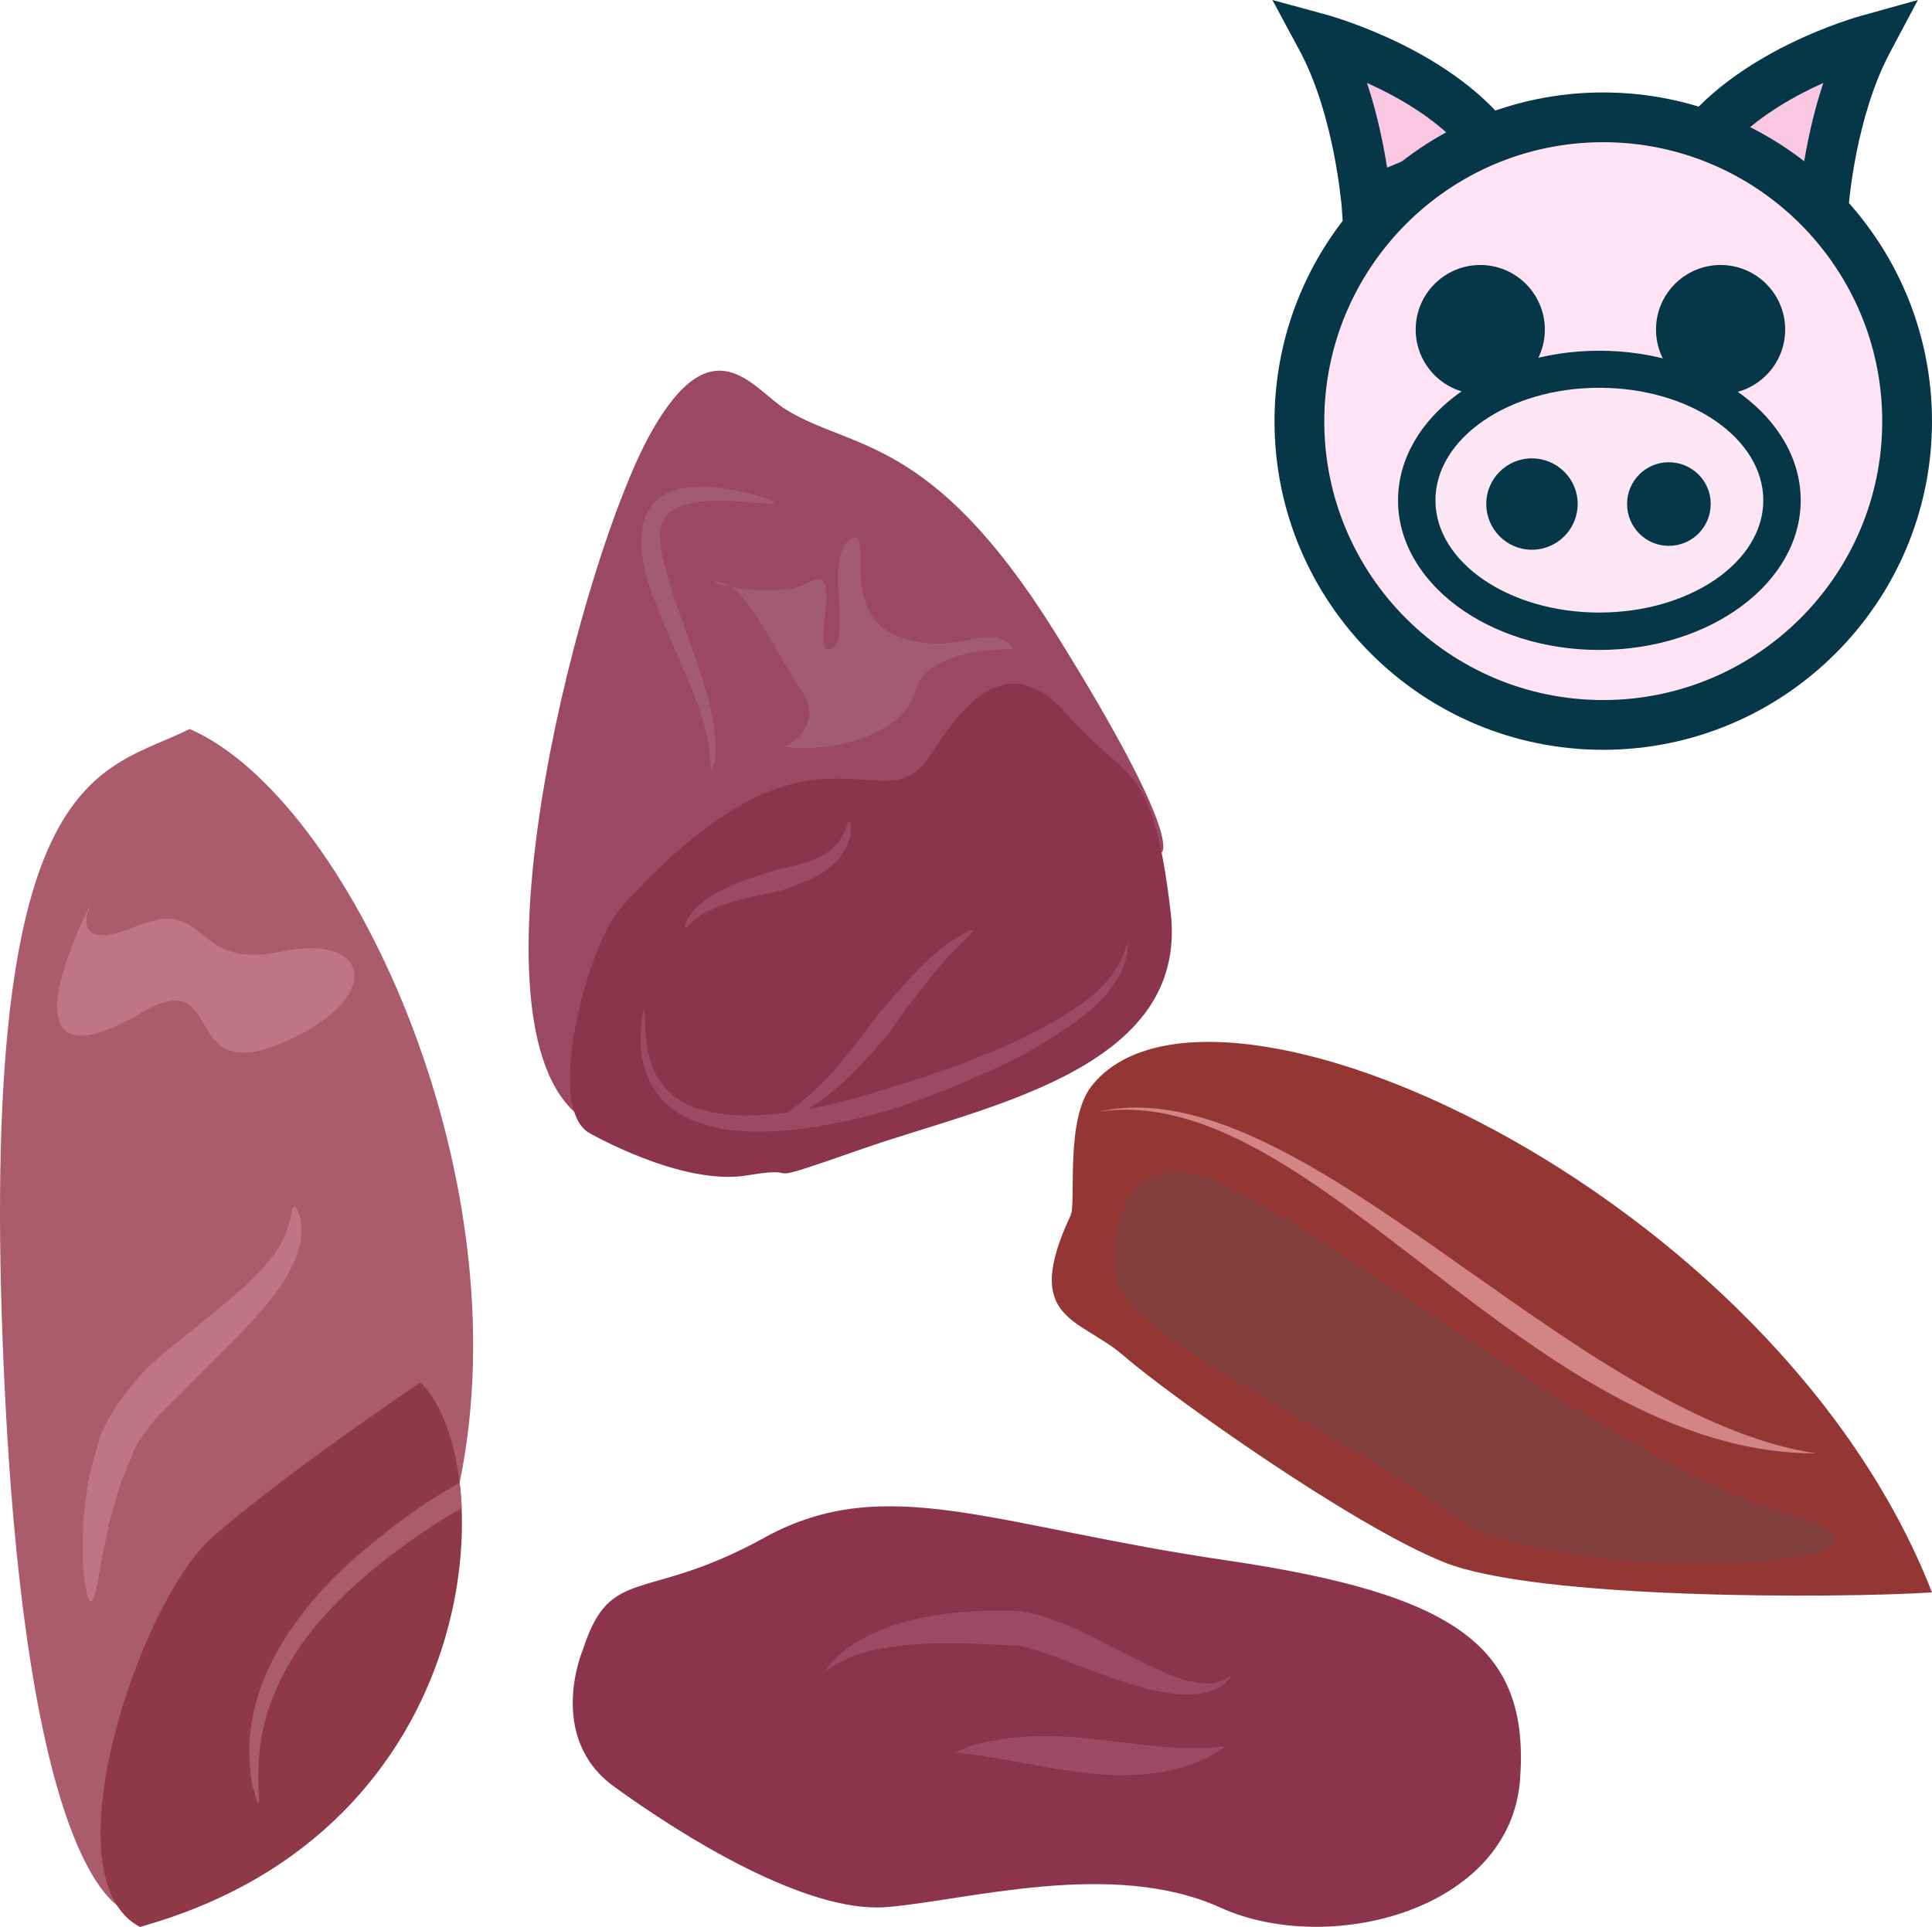 <?xml version="1.0" encoding="UTF-8" standalone="no"?>
<!-- Creator: CorelDRAW Home & Student X7 -->

<svg
   xmlns:dc="http://purl.org/dc/elements/1.1/"
   xmlns:cc="http://creativecommons.org/ns#"
   xmlns:rdf="http://www.w3.org/1999/02/22-rdf-syntax-ns#"
   xmlns:svg="http://www.w3.org/2000/svg"
   xmlns="http://www.w3.org/2000/svg"
   xmlns:sodipodi="http://sodipodi.sourceforge.net/DTD/sodipodi-0.dtd"
   xmlns:inkscape="http://www.inkscape.org/namespaces/inkscape"
   xml:space="preserve"
   width="54.744mm"
   height="54.61mm"
   version="1.1"
   style="clip-rule:evenodd;fill-rule:evenodd;image-rendering:optimizeQuality;shape-rendering:geometricPrecision;text-rendering:geometricPrecision"
   viewBox="0 0 5474.36 5461"
   id="svg69"
   sodipodi:docname="2903.svg"
   inkscape:version="0.92.4 (5da689c313, 2019-01-14)"><sodipodi:namedview
   pagecolor="#ffffff"
   bordercolor="#666666"
   borderopacity="1"
   objecttolerance="10"
   gridtolerance="10"
   guidetolerance="10"
   inkscape:pageopacity="0"
   inkscape:pageshadow="2"
   inkscape:window-width="640"
   inkscape:window-height="480"
   id="namedview71"
   showgrid="false"
   inkscape:zoom="0.2102413"
   inkscape:cx="101.53171"
   inkscape:cy="91.313384"
   inkscape:window-x="0"
   inkscape:window-y="0"
   inkscape:window-maximized="0"
   inkscape:current-layer="svg69" />
 <defs
   id="defs4">
  <style
   type="text/css"
   id="style2">
   <![CDATA[
    .fil11 {fill:#053749;fill-rule:nonzero}
    .fil6 {fill:#823D3D;fill-rule:nonzero}
    .fil1 {fill:#8C334E;fill-rule:nonzero}
    .fil8 {fill:#8E3945;fill-rule:nonzero}
    .fil4 {fill:#943734;fill-rule:nonzero}
    .fil0 {fill:#9B4864;fill-rule:nonzero}
    .fil2 {fill:#9B4964;fill-rule:nonzero}
    .fil3 {fill:#A35A74;fill-rule:nonzero}
    .fil7 {fill:#AA5B6C;fill-rule:nonzero}
    .fil9 {fill:#BF7588;fill-rule:nonzero}
    .fil5 {fill:#D38484;fill-rule:nonzero}
    .fil10 {fill:#F9C7E1;fill-rule:nonzero}
    .fil13 {fill:#FCE6F3;fill-rule:nonzero}
    .fil12 {fill:#FFE3F4;fill-rule:nonzero}
   ]]>
  </style>
 </defs>
 <g
   id="Vrstva_x0020_1"
   transform="translate(-7813.64,-11805)">
  <g
   id="_529605112">
   <path
   class="fil0"
   d="m 10041,12966 c 186,115 412,71 760,628 373,597 304,627 304,627 l -562,172 c -463,93 -940,711 -1102,563 -318,-291 26,-1581 215,-1921 178,-320 292,-126 385,-69 z"
   id="path7"
   inkscape:connector-curvature="0"
   style="fill:#9b4864;fill-rule:nonzero" />
   <path
   class="fil1"
   d="m 9573,14378 c -93,104 -215,556 -93,636 0,0 265,154 452,122 187,-32 -13,43 331,-77 344,-120 918,-223 868,-666 -51,-443 -129,-371 -294,-563 -165,-191 -294,-29 -381,106 -143,237 -321,-183 -883,442 z"
   id="path9"
   inkscape:connector-curvature="0"
   style="fill:#8c334e;fill-rule:nonzero" />
   <path
   class="fil2"
   d="m 10220,14134 c 3,0 7,20 0,50 -7,30 -33,65 -64,86 -31,22 -65,36 -90,45 -25,10 -42,15 -43,15 -1,0 -20,4 -47,10 -28,6 -63,14 -97,24 -34,10 -66,25 -88,41 -22,16 -33,32 -37,29 -3,-2 3,-23 23,-46 20,-25 54,-48 89,-64 35,-17 71,-29 98,-38 27,-9 45,-14 46,-15 1,0 18,-4 42,-9 25,-6 57,-15 85,-30 29,-13 52,-35 63,-57 12,-23 16,-41 20,-41 z"
   id="path11"
   inkscape:connector-curvature="0"
   style="fill:#9b4964;fill-rule:nonzero" />
   <path
   class="fil2"
   d="m 11009,14479 c 1,0 1,3 0,11 0,6 0,16 -4,28 -5,25 -20,58 -46,91 -25,34 -62,66 -102,95 -20,14 -42,28 -63,42 -11,7 -23,14 -33,21 -12,7 -23,13 -35,20 -93,49 -189,90 -262,118 -75,29 -126,44 -129,46 -3,0 -58,17 -142,35 -42,8 -91,17 -143,22 -53,5 -110,6 -166,0 -56,-8 -113,-23 -160,-57 -23,-16 -43,-37 -57,-60 -15,-23 -25,-47 -30,-70 -12,-47 -9,-87 -6,-113 2,-27 7,-42 8,-42 3,1 2,16 3,43 1,25 2,63 15,104 7,21 16,42 30,61 14,19 32,35 52,49 42,26 95,38 148,42 53,4 108,-1 158,-7 51,-7 98,-17 138,-27 80,-20 135,-38 138,-39 3,-1 54,-15 127,-40 73,-25 170,-61 262,-104 91,-46 181,-97 233,-155 27,-28 43,-58 52,-79 5,-11 7,-20 9,-26 3,-6 4,-9 5,-9 z"
   id="path13"
   inkscape:connector-curvature="0"
   style="fill:#9b4964;fill-rule:nonzero" />
   <path
   class="fil2"
   d="m 10570,14441 c 2,4 -15,20 -39,43 -24,25 -55,58 -84,95 -28,35 -56,73 -78,102 -21,29 -35,49 -36,51 -1,1 -18,21 -43,51 -27,29 -61,67 -100,101 -39,33 -80,63 -114,79 -4,2 -8,4 -12,6 -4,1 -8,3 -11,4 -7,3 -13,5 -18,6 -11,3 -17,4 -18,2 0,-2 4,-7 13,-13 5,-4 10,-7 16,-11 3,-2 6,-4 9,-6 3,-3 7,-6 11,-9 29,-21 65,-54 99,-90 33,-37 64,-77 88,-107 22,-31 38,-52 39,-53 1,-1 16,-20 40,-47 23,-27 55,-63 88,-97 33,-33 70,-64 99,-82 29,-19 50,-28 51,-25 z"
   id="path15"
   inkscape:connector-curvature="0"
   style="fill:#9b4964;fill-rule:nonzero" />
   <path
   class="fil3"
   d="m 10037,13922 c 0,0 120,-58 45,-164 -74,-107 -149,-291 -229,-303 -81,-12 150,59 254,0 104,-60 -3,214 61,190 64,-24 -21,-258 53,-310 75,-53 -37,205 134,272 171,68 268,-51 332,38 0,0 -245,-9 -279,117 -34,127 -235,176 -371,160 z"
   id="path17"
   inkscape:connector-curvature="0"
   style="fill:#a35a74;fill-rule:nonzero" />
   <path
   class="fil3"
   d="m 10008,13230 c -1,5 -31,1 -77,-2 -45,-4 -107,-9 -164,4 -27,6 -53,18 -67,37 -14,17 -17,41 -16,63 1,23 6,43 8,57 4,13 6,22 7,23 0,2 8,38 26,90 17,52 43,121 67,191 24,70 44,143 48,201 3,28 1,53 -2,70 -3,16 -8,24 -9,24 -4,-1 1,-38 -11,-90 -10,-53 -35,-121 -64,-187 -28,-67 -58,-134 -79,-187 -21,-53 -32,-92 -32,-94 0,-1 -3,-11 -6,-28 -2,-16 -7,-39 -6,-70 0,-14 2,-32 7,-49 5,-18 14,-36 27,-51 13,-15 29,-25 46,-32 17,-7 33,-11 50,-13 33,-5 65,-3 95,1 29,4 56,9 79,15 45,12 74,23 73,27 z"
   id="path19"
   inkscape:connector-curvature="0"
   style="fill:#a35a74;fill-rule:nonzero" />
  </g>
  <path
   class="fil4"
   d="m 10847,15250 c 17,-33 -16,-268 58,-365 335,-435 1939,295 2383,1433 -264,17 -1120,21 -1384,-86 -265,-107 -784,-478 -908,-586 -124,-107 -288,-99 -149,-396 z"
   id="path22"
   inkscape:connector-curvature="0"
   style="fill:#943734;fill-rule:nonzero" />
  <path
   class="fil5"
   d="m 10925,14956 c 571,-132 1336,861 2034,968 -813,0 -1422,-1062 -2034,-968 z"
   id="path24"
   inkscape:connector-curvature="0"
   style="fill:#d38484;fill-rule:nonzero" />
  <path
   class="fil6"
   d="m 10974,15418 c 0,0 -38,-314 204,-289 242,25 1159,809 1699,965 540,157 -676,220 -956,0 -282,-220 -935,-507 -947,-676 z"
   id="path26"
   inkscape:connector-curvature="0"
   style="fill:#823d3d;fill-rule:nonzero" />
  <path
   class="fil1"
   d="m 9465,16481 c 0,0 -105,246 88,387 193,140 543,359 771,342 227,-18 640,-138 947,1 307,140 824,9 850,-365 26,-372 -175,-522 -833,-619 -657,-96 -964,-253 -1307,-65 -341,189 -437,74 -516,319 z"
   id="path28"
   inkscape:connector-curvature="0"
   style="fill:#8c334e;fill-rule:nonzero" />
  <path
   class="fil2"
   d="m 11306,16552 c 0,0 -3,3 -9,9 -4,8 -13,18 -28,25 -28,18 -80,27 -138,18 -58,-7 -123,-28 -193,-53 -69,-25 -145,-58 -216,-77 l -24,-5 -30,-1 c -20,-2 -40,-2 -59,-3 -39,-2 -77,-3 -113,-3 -70,0 -133,6 -185,15 -54,10 -94,26 -122,41 -13,6 -22,14 -30,18 -7,5 -10,7 -10,7 0,0 2,-2 7,-10 5,-6 12,-16 24,-27 22,-23 61,-52 114,-75 54,-24 122,-43 198,-52 37,-5 77,-8 118,-9 20,0 40,0 63,0 l 32,1 39,8 c 92,24 162,64 227,96 65,33 122,63 172,82 49,18 92,24 120,15 15,-2 25,-9 31,-14 8,-4 12,-6 12,-6 z"
   id="path30"
   inkscape:connector-curvature="0"
   style="fill:#9b4964;fill-rule:nonzero" />
  <path
   class="fil2"
   d="m 11288,16754 c 0,0 -10,6 -26,16 -18,12 -45,26 -80,38 -70,25 -175,35 -282,23 -109,-12 -201,-34 -270,-44 -34,-6 -63,-11 -82,-12 -21,-3 -31,-3 -31,-3 0,0 10,-5 30,-12 17,-9 47,-16 83,-22 72,-15 173,-17 279,-5 105,11 197,26 265,26 34,1 64,0 83,-2 20,-3 31,-3 31,-3 z"
   id="path32"
   inkscape:connector-curvature="0"
   style="fill:#9b4964;fill-rule:nonzero" />
  <path
   class="fil7"
   d="m 8194,17228 c 0,0 -311,13 -373,-1625 -62,-1637 281,-1607 530,-1732 446,193 947,1258 765,2136 -108,522 -91,355 -198,520 -119,225 -271,412 -271,412 z"
   id="path34"
   inkscape:connector-curvature="0"
   style="fill:#aa5b6c;fill-rule:nonzero" />
  <path
   class="fil8"
   d="m 9005,15723 c 0,0 -389,261 -592,441 -203,180 -468,963 -203,1102 993,-276 1025,-1317 795,-1543 z"
   id="path36"
   inkscape:connector-curvature="0"
   style="fill:#8e3945;fill-rule:nonzero" />
  <path
   class="fil9"
   d="m 8077,14353 c 0,0 -89,164 123,77 211,-86 152,126 410,72 259,-55 295,137 0,260 -293,123 -152,-232 -399,-85 -246,145 -314,41 -134,-324 z"
   id="path38"
   inkscape:connector-curvature="0"
   style="fill:#bf7588;fill-rule:nonzero" />
  <path
   class="fil9"
   d="m 8647,15225 c 7,-3 28,36 18,99 -11,62 -57,135 -112,197 -55,64 -115,120 -157,163 -45,43 -71,72 -72,74 -2,1 -36,31 -76,76 -19,24 -41,50 -55,82 -13,35 -30,71 -43,109 -6,19 -10,39 -16,58 -6,19 -13,38 -15,58 -7,36 -15,72 -21,102 -9,60 -19,101 -28,101 -8,0 -15,-41 -21,-104 -2,-32 0,-68 0,-108 0,-20 3,-40 6,-60 2,-22 5,-42 8,-64 7,-43 22,-85 32,-125 3,-9 7,-20 13,-30 4,-10 9,-19 14,-29 10,-17 20,-33 31,-48 41,-57 74,-90 76,-92 3,-3 34,-33 83,-72 49,-40 114,-91 173,-142 61,-52 110,-108 133,-157 23,-49 20,-87 29,-88 z"
   id="path40"
   inkscape:connector-curvature="0"
   style="fill:#bf7588;fill-rule:nonzero" />
  <path
   class="fil7"
   d="m 9122,16079 c -82,46 -156,99 -223,151 -80,63 -147,128 -199,193 -105,130 -144,259 -151,349 -9,90 2,142 -3,144 -3,0 -7,-13 -13,-38 -5,-11 -7,-27 -9,-45 -1,-18 -4,-38 -4,-63 -2,-92 30,-230 134,-370 50,-69 116,-140 196,-206 78,-66 164,-130 266,-187 3,23 5,47 6,72 z"
   id="path42"
   inkscape:connector-curvature="0"
   style="fill:#aa5b6c;fill-rule:nonzero" />
  <path
   class="fil10"
   d="m 12982,12381 c 0,0 19,-264 126,-464 0,0 -338,92 -491,312 z"
   id="path44"
   inkscape:connector-curvature="0"
   style="fill:#f9c7e1;fill-rule:nonzero" />
  <path
   class="fil11"
   d="m 12733,12201 190,79 c 10,-63 27,-150 57,-240 -78,35 -173,88 -247,161 z m 312,283 -536,-224 50,-72 c 166,-238 516,-335 531,-339 l 158,-44 -77,145 c -100,185 -118,433 -119,436 z"
   id="path46"
   inkscape:connector-curvature="0"
   style="fill:#053749;fill-rule:nonzero" />
  <path
   class="fil10"
   d="m 11685,12381 c 0,0 -19,-264 -126,-464 0,0 338,92 491,312 z"
   id="path48"
   inkscape:connector-curvature="0"
   style="fill:#f9c7e1;fill-rule:nonzero" />
  <path
   class="fil11"
   d="m 11687,12040 c 30,90 47,177 57,240 l 190,-79 c -74,-73 -169,-126 -247,-161 z m -65,444 -7,-98 c -1,-2 -20,-252 -118,-436 l -78,-145 158,43 c 15,5 365,102 531,340 l 50,72 z"
   id="path50"
   inkscape:connector-curvature="0"
   style="fill:#053749;fill-rule:nonzero" />
  <path
   class="fil12"
   d="m 13217,12999 c 0,475 -385,861 -861,861 -475,0 -861,-386 -861,-861 0,-476 386,-861 861,-861 476,0 861,385 861,861 z"
   id="path52"
   inkscape:connector-curvature="0"
   style="fill:#ffe3f4;fill-rule:nonzero" />
  <path
   class="fil11"
   d="m 12356,12208 c -436,0 -790,355 -790,791 0,436 354,790 790,790 436,0 791,-354 791,-790 0,-436 -355,-791 -791,-791 z m 0,1722 c -514,0 -931,-418 -931,-931 0,-514 417,-932 931,-932 514,0 932,418 932,932 0,513 -418,931 -932,931 z"
   id="path54"
   inkscape:connector-curvature="0"
   style="fill:#053749;fill-rule:nonzero" />
  <path
   class="fil13"
   d="m 12863,13223 c 0,205 -232,371 -518,371 -285,0 -517,-166 -517,-371 0,-205 232,-371 517,-371 286,0 518,166 518,371 z"
   id="path56"
   inkscape:connector-curvature="0"
   style="fill:#fce6f3;fill-rule:nonzero" />
  <path
   class="fil11"
   d="m 12345,12904 c -256,0 -464,143 -464,319 0,175 208,318 464,318 257,0 465,-143 465,-318 0,-176 -208,-319 -465,-319 z m 0,743 c -314,0 -570,-190 -570,-424 0,-234 256,-424 570,-424 315,0 571,190 571,424 0,234 -256,424 -571,424 z"
   id="path58"
   inkscape:connector-curvature="0"
   style="fill:#053749;fill-rule:nonzero" />
  <path
   class="fil11"
   d="m 12191,12739 c 0,101 -82,183 -183,183 -101,0 -183,-82 -183,-183 0,-101 82,-183 183,-183 101,0 183,82 183,183 z"
   id="path60"
   inkscape:connector-curvature="0"
   style="fill:#053749;fill-rule:nonzero" />
  <path
   class="fil11"
   d="m 12872,12739 c 0,101 -82,183 -183,183 -101,0 -183,-82 -183,-183 0,-101 82,-183 183,-183 101,0 183,82 183,183 z"
   id="path62"
   inkscape:connector-curvature="0"
   style="fill:#053749;fill-rule:nonzero" />
  <path
   class="fil11"
   d="m 12284,13233 c 0,72 -58,130 -130,130 -71,0 -129,-58 -129,-130 0,-71 58,-129 129,-129 72,0 130,58 130,129 z"
   id="path64"
   inkscape:connector-curvature="0"
   style="fill:#053749;fill-rule:nonzero" />
  <path
   class="fil11"
   d="m 12661,13233 c 0,66 -53,119 -119,119 -65,0 -118,-53 -118,-119 0,-65 53,-118 118,-118 66,0 119,53 119,118 z"
   id="path66"
   inkscape:connector-curvature="0"
   style="fill:#053749;fill-rule:nonzero" />
 </g>
</svg>